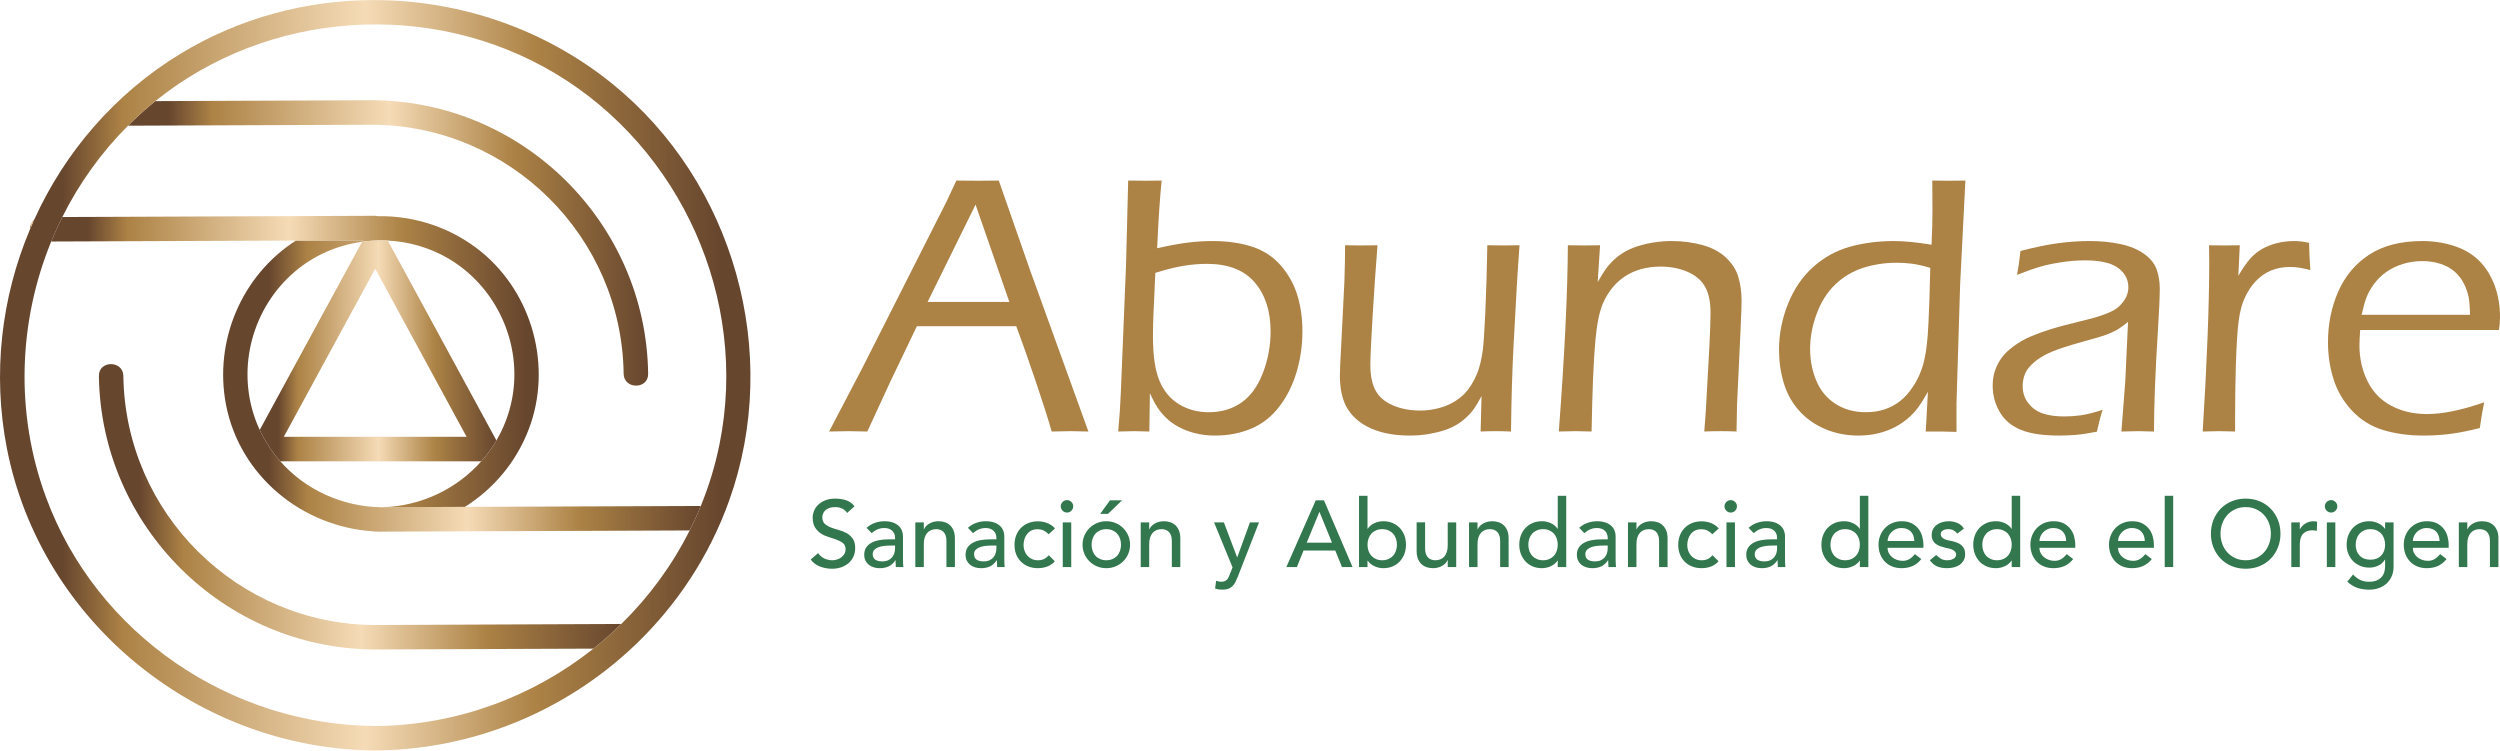 <?xml version="1.0" encoding="UTF-8"?>
<svg xmlns="http://www.w3.org/2000/svg" xmlns:xlink="http://www.w3.org/1999/xlink" xmlns:xodm="http://www.corel.com/coreldraw/odm/2003" xml:space="preserve" width="7368px" height="2212px" version="1.1" style="shape-rendering:geometricPrecision; text-rendering:geometricPrecision; image-rendering:optimizeQuality; fill-rule:evenodd; clip-rule:evenodd" viewBox="0 0 7368 2211.51">
 <defs>
  <style type="text/css">
   
    .fil9 {fill:#32774E;fill-rule:nonzero}
    .fil8 {fill:#AC8245;fill-rule:nonzero}
    .fil6 {fill:url(#id0)}
    .fil7 {fill:url(#id1)}
    .fil3 {fill:url(#id2)}
    .fil0 {fill:url(#id3)}
    .fil1 {fill:url(#id4)}
    .fil5 {fill:url(#id5)}
    .fil4 {fill:url(#id6)}
    .fil2 {fill:url(#id7)}
   
  </style>
  <linearGradient id="id0" gradientUnits="userSpaceOnUse" x1="88.18" y1="661.58" x2="100.79" y2="661.58">
   <stop offset="0" style="stop-opacity:1; stop-color:#67462E"></stop>
   <stop offset="0.078" style="stop-opacity:1; stop-color:#67462E"></stop>
   <stop offset="0.161" style="stop-opacity:1; stop-color:#AC8245"></stop>
   <stop offset="0.502" style="stop-opacity:1; stop-color:#F5DBB6"></stop>
   <stop offset="0.741" style="stop-opacity:1; stop-color:#AC8245"></stop>
   <stop offset="1" style="stop-opacity:1; stop-color:#67462E"></stop>
  </linearGradient>
  <linearGradient id="id1" gradientUnits="userSpaceOnUse" xlink:href="#id0" x1="765.47" y1="1033.84" x2="1463" y2="1033.84">
  </linearGradient>
  <linearGradient id="id2" gradientUnits="userSpaceOnUse" xlink:href="#id0" x1="1099.68" y1="1566.22" x2="1121.94" y2="1566.22">
  </linearGradient>
  <linearGradient id="id3" gradientUnits="userSpaceOnUse" xlink:href="#id0" x1="377.56" y1="710" x2="1909.62" y2="710">
  </linearGradient>
  <linearGradient id="id4" gradientUnits="userSpaceOnUse" xlink:href="#id0" x1="291.78" y1="1493.38" x2="1831.14" y2="1493.38">
  </linearGradient>
  <linearGradient id="id5" gradientUnits="userSpaceOnUse" xlink:href="#id0" x1="150.91" y1="1065.53" x2="1548.78" y2="1065.53">
  </linearGradient>
  <linearGradient id="id6" gradientUnits="userSpaceOnUse" xlink:href="#id0" x1="21.51" y1="1107.31" x2="2123.27" y2="1107.31">
  </linearGradient>
  <linearGradient id="id7" gradientUnits="userSpaceOnUse" xlink:href="#id0" x1="684.63" y1="1137.37" x2="2065.41" y2="1137.37">
  </linearGradient>
 </defs>
 <g id="Capa_x0020_1">
  <g id="_2452989811200">
   <g>
    <path class="fil0" d="M1097.96 295.15l-0.46 0c-213.1,0.93 -426.52,1.86 -639.78,2.64l0 0c-5.44,4.38 -10.74,8.72 -16.03,13.24l0 0c-22.43,18.83 -43.75,38.61 -64.14,59.01l0 0c1.41,0.14 2.81,0.14 4.37,0.14l0 0c238.63,-0.94 477.25,-1.87 715.74,-2.8l0 0c404.73,2.03 735.04,329.37 740.33,734.11l0 0c0.61,46.38 72.84,46.38 72.22,0l0 0c-5.91,-443.79 -368.29,-803.85 -812.25,-806.34z"></path>
    <path class="fil1" d="M291.47 1107.71c5.92,443.48 368.01,803.37 811.63,806.18l0 0 0.31 0 0.16 0 0.32 0 0.31 0c214.98,-0.78 429.78,-1.71 644.75,-2.48l0 0c0.16,-0.16 0.16,-0.16 0.32,0l0 0c0.15,-0.16 0.15,-0.16 0.3,-0.16l0 0c28.65,-23.2 55.57,-46.86 81.57,-72.54l0 0c-242.51,1.09 -484.73,2.03 -727.25,3.1l0 0c-404.58,-2.18 -734.9,-329.38 -740.34,-734.1l0 0c-0.31,-23.21 -18.52,-34.85 -36.55,-34.85 -18,0 -35.84,11.6 -35.53,34.85l0 0z"></path>
    <path class="fil2" d="M982.62 708.28c-36.74,0.15 -73.63,0.31 -110.37,0.47l0 0c-160.34,102.58 -242.06,296.06 -206.26,483.33l0 0c40.34,210.15 224.48,360.21 433.7,373.59l0 0c6.38,0.62 12.92,0.78 19.29,0.94l0 0 0.31 0c0.79,0 1.72,0.14 2.65,0.14l0 0 3.9 0c1.08,0 2.17,0 3.26,-0.14l0 0c0.15,0.14 0.31,0.14 0.47,0l0 0c279.73,-0.94 559.44,-2.03 839.18,-3.27l0 0c21.32,-0.15 42.49,-0.15 63.81,-0.32l0 0c11.84,-23.51 22.9,-47.47 32.85,-72.06l0 0c-231.77,0.78 -463.56,1.7 -695.34,2.63l0 0c-46.54,0.16 -92.93,0.48 -139.48,0.63l0 0c-35.02,0.16 -69.89,0.32 -104.92,0.47l0 0 -3.11 0c-115.03,-2.03 -222.9,-51.83 -296.38,-135.28l0 0c-6.23,-6.84 -11.98,-13.85 -17.44,-21.17l0 0c-8.09,-10.43 -15.57,-21.32 -22.41,-32.68l0 0c-0.31,-0.61 -0.78,-1.24 -1.25,-1.87l0 0c-3.27,-5.45 -6.38,-10.89 -9.34,-16.51l0 0c-3.73,-6.69 -7,-13.38 -10.26,-20.38l0 0c-4.99,-10.59 -9.35,-21.34 -13.41,-32.53l0 0c-54.94,-153.64 -7.46,-327.67 116.15,-433.37l0 0c56.96,-48.88 126.54,-78.62 198.92,-88.57l0 0c0.78,-1.4 1.56,-2.97 2.33,-4.35 -28.94,0.15 -57.89,0.15 -86.85,0.3l0 0z"></path>
    <path class="fil3" d="M1109.17 1566.75l12.77 0c-0.93,0 -1.86,-0.14 -2.65,-0.14l0 0 -0.31 0c-6.37,-0.16 -12.91,-0.32 -19.29,-0.94 2.95,0.78 6.06,1.08 9.48,1.08l0 0z"></path>
    <path class="fil4" d="M1109.33 2211.51l2.05 0c1.03,0 2.01,-0.03 3.08,-0.14l0 0c285.03,-4.06 553.09,-117.69 753.11,-306.65l0 0c0.3,-0.17 0.62,-0.33 0.77,-0.63l0 0c2.03,-2.03 4.06,-3.9 5.92,-5.76l0 0c120.8,-115.97 216.06,-259.49 274.75,-423.26l0 0c155.81,-435.23 14.17,-938.81 -345.27,-1229.11l0 0c-200.92,-162.38 -451,-245.94 -701.66,-245.96l0 0c-197.72,0 -395.78,51.99 -570.42,158.32 -193.17,117.54 -340.9,290.16 -430.87,488.94l0 0c-4.36,9.5 -8.56,18.98 -12.6,28.64l0 0 0 0.16c-84.22,199.73 -110.83,424.03 -68.04,644.29l0 0c100.25,515.7 567.4,889.46 1089.18,891.16zm-974.3 -747.48c-90.9,-247.66 -80.63,-516.82 15.88,-752.47l0 0c9.96,-24.45 20.85,-48.42 32.86,-72.08l0 0 0 -0.15c49.02,-98.55 114.09,-189.6 193.64,-269.29l0 0 0.14 0c20.39,-20.4 41.71,-40.18 64.14,-59.01l0 0c5.29,-4.52 10.59,-8.86 16.03,-13.24l0 0c332.04,-268.05 811.78,-300.89 1178.53,-81.72l0 0c371.42,221.98 569.89,665.77 484.74,1090.58l0 0c-12.77,63.98 -31.6,125.62 -55.58,184.31l0 0c-9.95,24.59 -21.01,48.55 -32.85,72.06l0 0c-51.67,103.22 -120.17,196.14 -201.42,275.69l0 0c-26,25.68 -52.92,49.34 -81.57,72.54l0 0c-0.15,0 -0.15,0 -0.3,0.16l0 0c-0.16,-0.16 -0.16,-0.16 -0.32,0l0 0c-177.76,141.17 -401.29,225.39 -638.85,228.03l0 0c-429.31,-1.24 -826.25,-269.92 -975.07,-675.41l0 0z"></path>
    <path class="fil5" d="M244.46 639.16c-20.23,0.17 -40.47,0.17 -60.69,0.17l0 0 0 0.15c-12.01,23.66 -22.9,47.63 -32.86,72.08 240.5,-0.94 481,-1.73 721.34,-2.81l0 0c36.74,-0.16 73.63,-0.32 110.37,-0.47l0 0c28.96,-0.15 57.91,-0.15 86.85,-0.3l0 0c-0.77,1.38 -1.55,2.95 -2.33,4.35l0 0c1.1,-0.31 2.19,-0.47 3.43,-0.63l0 0c23.03,-2.95 46.55,-4.04 69.9,-3.11l0 0c0.78,0.16 1.55,0.16 2.33,0.16l0 0c61.33,3.11 122.34,20.23 176.83,51.83l0 0c143.53,83.28 221.05,252.8 189.29,415.94l0 0c-8.56,43.73 -24.29,84.52 -45.92,121.25l0 0c-12.77,22.11 -27.71,42.66 -44.67,61.64l0 0c-72.54,81.73 -178.24,132.48 -292.66,135.28 35.03,-0.15 69.9,-0.31 104.92,-0.47l0 0c46.55,-0.15 92.94,-0.47 139.48,-0.63l0 0c84.36,-52.76 151.76,-132.15 188.82,-230.22l0 0c68.95,-182.27 11.2,-396.47 -139,-520.22l0 0c-87.18,-71.76 -196.77,-108.03 -306.36,-106.32l0 0c-2.95,-0.78 -6.07,-1.09 -9.48,-1.09l0 0c-286.44,1.09 -573,2.33 -859.59,3.42l0 0z"></path>
    <path class="fil6" d="M88.19 675.9c4.04,-9.66 8.24,-19.14 12.6,-28.64 -8.41,7.01 -12.6,17.75 -12.6,28.64l0 0z"></path>
    <path class="fil7" d="M826.18 1359.41l592.15 0c16.96,-18.98 31.9,-39.53 44.67,-61.64l0 0c-106.79,-196.44 -213.57,-392.57 -320.2,-589.02l0 0c-0.78,0 -1.55,0 -2.33,-0.16l0 0c-5.42,-0.22 -10.84,-0.33 -16.25,-0.33l0 0c-17.98,0 -35.95,1.18 -53.65,3.44 -1.24,0.16 -2.33,0.32 -3.43,0.63l0 0c-100.55,184.92 -201.11,369.54 -301.66,554.47l0 0c3.26,7 6.53,13.69 10.26,20.38l0 0c2.96,5.62 6.07,11.06 9.34,16.51l0 0c0.47,0.63 0.94,1.26 1.25,1.87l0 0c6.84,11.36 14.32,22.25 22.41,32.68l0 0c5.46,7.32 11.21,14.33 17.44,21.17zm279.72 -567.53c89.67,164.99 179.49,330.15 269.3,495.3l0 0 -538.75 0c89.82,-165.15 179.63,-330.31 269.45,-495.3l0 0z"></path>
   </g>
   <path class="fil8" d="M2733.86 889.52l240.88 0 -99.56 -286.66 -141.32 286.66zm-290.35 382l97.54 -186.4 248.65 -491.46 28.94 -61.78 62.22 0.53c19.31,0 40.22,-0.16 62.74,-0.53l92.68 265.52 171.44 474.12 -50.91 -1.08c-9.66,0 -28.77,0.37 -57.35,1.08 -9.63,-34.67 -25.61,-84.88 -47.9,-150.63 -22.31,-65.74 -41.14,-119.02 -56.48,-159.85l-292.81 0 -77.62 162.01 -68.52 148.47 -54.96 -1.08c-8.99,0 -28.21,0.37 -57.66,1.08z"></path>
   <path class="fil8" d="M3404.98 803.91c-2.51,60.03 -4.29,99.65 -5.35,118.81 -1.09,19.17 -1.61,42.15 -1.61,68.92 0,56.77 6.42,100.37 19.25,130.75 12.85,30.38 32.11,53.36 57.79,68.92 25.68,15.54 54.74,23.32 87.21,23.32 37.44,0 69.72,-9.57 96.84,-28.72 27.09,-19.15 48.14,-48.32 63.12,-87.51 14.98,-39.19 22.47,-79.93 22.47,-122.18 0,-59.61 -15.61,-107.66 -46.81,-144.13 -31.21,-36.5 -78.21,-54.74 -140.96,-54.74 -21.77,0 -44.32,1.86 -67.68,5.58 -23.38,3.71 -51.46,10.71 -84.27,20.98zm-109.37 467.61l4.81 -60.68c0.71,-10.85 1.77,-31.24 3.19,-61.23l14.95 -367.39 6.41 -250.34c21.83,0.37 38.81,0.53 50.96,0.53 12.52,0 28.45,-0.16 47.76,-0.53 -4.99,46.24 -9.44,112.7 -13.37,199.41 37.52,-8.3 68.24,-13.9 92.17,-16.8 23.93,-2.88 47.52,-4.33 70.74,-4.33 45.01,0 84.66,5.79 118.96,17.35 34.31,11.54 62.61,30.69 84.95,57.43 22.32,26.74 38.11,56.17 47.42,88.32 9.28,32.15 13.93,66.29 13.93,102.41 0,41.19 -5.62,81 -16.89,119.47 -11.25,38.48 -28.2,72.63 -50.9,102.42 -22.67,29.81 -50.28,51.56 -82.77,65.29 -32.52,13.73 -68.05,20.6 -106.63,20.6 -20.72,0 -40.2,-2.27 -58.42,-6.77 -18.21,-4.53 -34.64,-10.75 -49.29,-18.71 -14.65,-7.93 -27.05,-16.97 -37.25,-27.09 -10.16,-10.11 -18.56,-20.22 -25.18,-30.34 -6.6,-10.11 -14.02,-24.01 -22.23,-41.72l-1.61 112.7c-20.73,-0.71 -35.39,-1.07 -43.97,-1.07 -6.07,0 -22.01,0.36 -47.74,1.07z"></path>
   <path class="fil8" d="M4453.24 1271.53c-17.52,-0.72 -32.54,-1.08 -45.05,-1.08 -14.29,0 -29.13,0.36 -44.5,1.08l2.66 -104.58c-8.57,16.26 -15.99,28.82 -22.24,37.67 -6.26,8.85 -14.02,17.5 -23.32,26.01 -9.28,8.47 -18.85,15.62 -28.66,21.4 -9.83,5.78 -21.36,10.94 -34.56,15.42 -13.23,4.52 -28.68,8.32 -46.36,11.38 -17.68,3.08 -36.54,4.62 -56.54,4.62 -43.59,0 -80.83,-6.69 -111.73,-20.05 -30.92,-13.36 -54.3,-32.33 -70.2,-56.9 -15.9,-24.56 -23.85,-58.16 -23.85,-100.77 0,-6.52 0.35,-17.54 1.05,-33.07 0.71,-15.53 1.78,-35.76 3.18,-60.69l9.02 -180.44 1.59 -57.97c0.34,-13.37 0.52,-30.34 0.52,-50.95l49.4 0.55c10.02,0 25.41,-0.17 46.18,-0.55 -5.07,63.23 -9.87,132.4 -14.38,207.55 -4.53,75.14 -6.78,123.19 -6.78,144.13 0,31.79 5.08,57.17 15.28,76.12 10.19,18.97 27.16,33.6 50.93,43.9 23.77,10.31 50.68,15.44 80.71,15.44 26.44,0 51.84,-4.69 76.14,-14.07 20.73,-8.32 38.26,-19.53 52.55,-33.6 15.37,-15.55 28.23,-35.58 38.61,-60.16 7.49,-18.07 13.22,-41.35 17.15,-69.9 2.51,-20.59 5.01,-57.61 7.51,-111.08 2.84,-65.02 4.79,-131.13 5.86,-198.33l49.9 0.55c10.73,0 25.74,-0.17 45.06,-0.55 -4.99,65.04 -10.87,163.84 -17.64,296.41 -3.92,72.97 -6.42,157.13 -7.49,252.51z"></path>
   <path class="fil8" d="M4594.13 1271.53c17.08,-226.5 25.97,-409.46 26.68,-548.92l48.29 0.55c11.8,0 27.36,-0.17 46.67,-0.55l-7.08 108.39c8.92,-15.19 16.08,-26.83 21.45,-34.96 5.34,-8.13 12.5,-16.7 21.44,-25.73 8.93,-9.03 19.47,-17.43 31.61,-25.2 12.16,-7.76 26.45,-14.27 42.89,-19.52 16.44,-5.21 33.15,-9.11 50.12,-11.63 16.97,-2.53 33.87,-3.8 50.67,-3.8 30.73,0 60.39,3.8 88.99,11.37 28.58,7.59 52.08,19.97 70.49,37.11 18.39,17.17 30.73,36.42 36.99,57.72 6.24,21.33 9.37,44.25 9.37,68.83 0,4.68 -0.18,13.72 -0.53,27.09 -0.34,13.36 -1.05,30.87 -2.12,52.56l-10.63 227.03c-0.71,21.66 -1.24,48.23 -1.58,79.66 -16.12,-0.72 -31.32,-1.08 -45.63,-1.08 -17.52,0 -33.99,0.36 -49.37,1.08 3.6,-43.7 6.31,-85.8 8.13,-126.26l7.01 -126.25c2.16,-43.35 3.26,-76.05 3.26,-98.08 0,-31.78 -5.37,-57.17 -16.09,-76.14 -10.75,-18.96 -27.91,-33.59 -51.53,-43.87 -23.6,-10.3 -50.07,-15.46 -79.39,-15.46 -41.5,0 -77.1,9.94 -106.77,29.81 -27.2,18.42 -48.29,44.63 -63.32,78.57 -10.37,24.2 -17.72,59.96 -21.99,107.29 -5.46,56.71 -9.28,146.84 -11.46,270.39 -19.92,-0.72 -35.4,-1.08 -46.42,-1.08 -11.03,0 -27.74,0.36 -50.15,1.08z"></path>
   <path class="fil8" d="M5688.94 789.27c-21.44,-6.51 -39.75,-10.64 -54.93,-12.45 -15.19,-1.81 -29.92,-2.73 -44.2,-2.73 -34.3,0 -67.08,4.98 -98.34,14.89 -31.26,9.97 -58.76,26.3 -82.51,49.06 -23.75,22.75 -42.06,51.66 -54.93,86.69 -12.87,35.04 -19.29,69.37 -19.29,102.95 0,33.6 6.08,64.93 18.22,94.01 12.16,29.1 31,51.85 56.53,68.3 25.54,16.44 55.3,24.64 89.22,24.64 20.36,0 38.93,-2.8 55.73,-8.4 16.79,-5.6 32.06,-13.81 45.8,-24.65 13.77,-10.85 26.72,-25.48 38.86,-43.9 12.14,-18.42 21.79,-39.73 28.93,-63.94 6.08,-21.29 10.54,-50.03 13.4,-86.15 1.43,-17.7 3.04,-51.83 4.83,-102.4l2.68 -95.92zm77.25 483.34c-21.09,-0.74 -35.74,-1.09 -43.97,-1.09l-46.64 0 6.4 -117.03c-11.43,20.23 -21.25,35.85 -29.46,46.87 -8.23,11.02 -17.95,21.4 -29.2,31.15 -11.25,9.75 -24.31,18.51 -39.13,26.29 -14.81,7.77 -31.35,13.81 -49.56,18.14 -18.23,4.35 -37.52,6.51 -57.87,6.51 -34.66,0 -67.08,-6.33 -97.27,-18.97 -30.2,-12.64 -55.82,-30.69 -76.91,-54.17 -21.07,-23.49 -36.25,-50.85 -45.55,-82.11 -9.28,-31.25 -13.93,-63.85 -13.93,-97.8 0,-45.53 8.76,-90.3 26.25,-134.38 17.51,-44.08 42.26,-80.46 74.22,-109.19 31.97,-28.72 68.15,-48.68 108.52,-59.89 40.34,-11.17 83.23,-16.78 128.6,-16.78 31.44,0 68.76,3.61 111.99,10.84 1.78,-39.38 2.68,-72.08 2.68,-98.09 0,-37.55 -0.2,-67.89 -0.55,-91.03l48.81 0.53c12.14,0 28.41,-0.16 48.8,-0.53l-15.51 306.07 -10.72 350.55 0 84.11z"></path>
   <path class="fil8" d="M5944.62 809.86c3.21,-15.89 6.6,-39.37 10.18,-70.45 42.87,-11.18 80.11,-18.86 111.73,-23.02 31.62,-4.14 62.45,-6.24 92.46,-6.24 32.16,0 62.24,2.99 90.3,8.94 28.04,5.98 51.35,15.65 69.93,28.99 18.58,13.37 30.9,28.73 36.97,46.07 6.08,17.32 9.12,35.94 9.12,55.82 0,24.92 -1.86,66.72 -5.6,125.44 -3.71,58.69 -6.57,112.97 -8.51,162.83 -1.97,49.84 -2.93,94.27 -2.93,133.29 -19.32,-0.71 -35.05,-1.09 -47.22,-1.09 -11.45,0 -27.71,0.38 -48.83,1.09l11.4 -147.93 8.14 -175.02c-12.51,9.76 -21.9,16.62 -28.16,20.59 -6.26,3.97 -13.33,7.68 -21.18,11.1 -7.88,3.45 -16.55,6.71 -26.02,9.76 -9.48,3.08 -27.89,8.38 -55.24,15.97 -27.35,7.61 -46.75,13.37 -58.18,17.36 -24.67,7.96 -44.15,15.89 -58.46,23.83 -14.31,7.96 -26.29,16.63 -35.94,26.01 -9.65,9.42 -16.45,18.8 -20.38,28.18 -4.65,11.58 -6.98,23.67 -6.98,36.31 0,19.5 5.72,36.49 17.17,50.92 11.43,14.47 25.79,24.49 43.12,30.09 17.34,5.59 38.14,8.41 62.45,8.41 15,0 30.73,-1.07 47.15,-3.17 16.43,-2.11 38.41,-7.55 65.92,-16.36 -5.01,13.97 -10.72,35.47 -17.13,64.49 -26.1,5.06 -47.36,8.21 -63.8,9.49 -16.43,1.26 -31.98,1.9 -46.62,1.9 -48.95,0 -87.17,-5.8 -114.68,-17.36 -27.51,-11.55 -48.06,-29.17 -61.63,-52.83 -13.59,-23.64 -20.35,-49.39 -20.35,-77.21 0,-16.26 2.4,-31.24 7.22,-44.97 4.82,-13.72 11.34,-26.18 19.57,-37.39 8.22,-11.19 19.91,-22.38 35.1,-33.59 15.18,-11.2 31.09,-20.42 47.71,-27.64 16.6,-7.23 35.99,-14.36 58.15,-21.4 22.16,-7.04 57.72,-16.54 106.67,-28.44 15.72,-3.62 29.1,-7.33 40.19,-11.12 11.07,-3.79 20.89,-7.5 29.49,-11.1 8.57,-3.62 16.08,-7.87 22.5,-12.74 6.42,-4.89 12.33,-10.84 17.69,-17.88 5.37,-7.05 9.3,-14.18 11.79,-21.4 2.5,-7.23 3.77,-14.47 3.77,-21.68 0,-17.7 -5.74,-32.86 -17.17,-45.52 -11.45,-12.64 -26.35,-21.49 -44.77,-26.54 -18.4,-5.06 -40.1,-7.59 -65.12,-7.59 -23.22,0 -47.08,1.9 -71.56,5.69 -24.47,3.79 -45.56,8.31 -63.25,13.54 -17.67,5.24 -39.74,13.11 -66.18,23.57z"></path>
   <path class="fil8" d="M6491.79 1271.53c12.84,-208.44 19.27,-374.8 19.27,-499.06l-0.54 -49.86c18.21,0.38 33.23,0.55 45.02,0.55 13.6,0 28.77,-0.17 45.58,-0.55l-4.29 89.95c13.22,-22.37 24.94,-39.29 35.11,-50.66 10.18,-11.38 21.71,-20.76 34.55,-28.17 12.88,-7.41 27.44,-13.19 43.7,-17.34 16.25,-4.13 33.13,-6.23 50.64,-6.23 14.99,0 29.81,1.81 44.48,5.41 0.33,23.85 1.59,50.57 3.74,80.2 -22.15,-6.14 -41.97,-9.22 -59.46,-9.22 -21.11,0 -40.03,3.53 -56.82,10.59 -16.79,7.03 -31.87,17.71 -45.26,31.95 -13.4,14.29 -24.38,31.35 -32.96,51.2 -7.13,15.91 -12.59,36.5 -16.33,61.78 -3.75,25.29 -6.7,71.35 -8.85,138.18 -1.41,48.76 -2.12,100.43 -2.12,154.97l0 36.31c-19.32,-0.72 -34.87,-1.08 -46.66,-1.08 -10.74,0 -27.01,0.36 -48.8,1.08z"></path>
   <path class="fil8" d="M6960.18 927.44l319.4 0c-0.36,-22.75 -1.79,-40.44 -4.29,-53.1 -2.49,-12.64 -7.14,-25.75 -13.93,-39.28 -6.8,-13.56 -15.99,-25.28 -27.6,-35.23 -11.61,-9.93 -25.54,-17.51 -41.8,-22.75 -16.27,-5.22 -33.85,-7.85 -52.79,-7.85 -20.37,0 -39.74,2.89 -58.14,8.67 -18.4,5.78 -34.67,13.72 -48.76,23.83 -14.11,10.11 -26.09,21.95 -35.93,35.49 -9.82,13.55 -17.13,26.64 -21.96,39.28 -4.83,12.66 -9.55,29.65 -14.2,50.94zm361.2 257.92c-4.27,19.88 -8.57,45.18 -12.86,75.87 -34.3,8.68 -64.05,14.54 -89.22,17.61 -25.19,3.07 -50.3,4.61 -75.3,4.61 -44.66,0 -84.76,-5.42 -120.31,-16.26 -35.56,-10.83 -66.01,-29.7 -91.38,-56.63 -25.36,-26.9 -43.6,-57.7 -54.65,-92.38 -11.09,-34.68 -16.63,-71.33 -16.63,-110 0,-53.82 10.19,-103.77 30.54,-149.82 20.39,-46.06 51.01,-82.27 91.93,-108.66 40.9,-26.36 92.79,-39.54 155.67,-39.54 32.52,0 63.6,4.79 93.27,14.35 29.63,9.58 54.29,24.12 73.94,43.62 19.64,19.52 34.83,43.64 45.55,72.34 10.71,28.73 16.07,60.06 16.07,94.02 0,12.99 -1.07,25.65 -3.22,37.92l-408.89 0c-1.43,19.88 -2.15,35.06 -2.15,45.53 0,37.91 7.87,72.86 23.59,104.85 15.72,31.96 38.95,56.17 69.66,72.59 30.72,16.45 66.1,24.66 106.11,24.66 46.11,0 102.19,-11.54 168.28,-34.68z"></path>
   <path class="fil9" d="M2411.21 1629.83c4.81,7.23 10.98,12.56 18.48,15.99 7.5,3.43 15.23,5.13 23.2,5.13 4.45,0 8.97,-0.69 13.62,-2.07 4.61,-1.4 8.84,-3.48 12.62,-6.25 3.8,-2.78 6.91,-6.2 9.32,-10.29 2.4,-4.07 3.61,-8.8 3.61,-14.17 0,-7.58 -2.42,-13.37 -7.23,-17.37 -4.81,-3.96 -10.78,-7.3 -17.92,-10 -7.13,-2.68 -14.9,-5.28 -23.33,-7.78 -8.43,-2.49 -16.21,-5.96 -23.33,-10.41 -7.14,-4.45 -13.11,-10.41 -17.92,-17.92 -4.83,-7.49 -7.23,-17.63 -7.23,-30.42 0,-5.75 1.26,-11.84 3.75,-18.34 2.5,-6.49 6.43,-12.4 11.8,-17.79 5.37,-5.35 12.27,-9.86 20.7,-13.46 8.43,-3.61 18.56,-5.42 30.44,-5.42 10.72,0 21.01,1.48 30.82,4.44 9.83,2.98 18.44,8.98 25.84,18.07l-21.67 19.71c-3.34,-5.16 -8.06,-9.34 -14.17,-12.49 -6.1,-3.15 -13.06,-4.72 -20.82,-4.72 -7.42,0 -13.58,0.97 -18.5,2.91 -4.9,1.95 -8.83,4.45 -11.79,7.5 -2.97,3.06 -5.05,6.35 -6.26,9.86 -1.2,3.53 -1.79,6.77 -1.79,9.73 0,8.34 2.39,14.73 7.22,19.17 4.8,4.43 10.77,8.07 17.92,10.83 7.12,2.79 14.9,5.28 23.33,7.5 8.42,2.23 16.2,5.33 23.34,9.3 7.11,4 13.09,9.37 17.91,16.12 4.81,6.76 7.23,16.07 7.23,27.92 0,9.45 -1.81,17.98 -5.42,25.57 -3.62,7.6 -8.47,13.98 -14.58,19.17 -6.13,5.19 -13.35,9.17 -21.68,11.95 -8.34,2.77 -17.22,4.17 -26.66,4.17 -12.6,0 -24.54,-2.23 -35.84,-6.68 -11.3,-4.45 -20.29,-11.29 -26.95,-20.56l21.94 -18.9z"></path>
   <path class="fil9" d="M2624.58 1607.62c-5.93,0 -12,0.32 -18.21,0.97 -6.2,0.65 -11.84,1.9 -16.94,3.74 -5.09,1.87 -9.26,4.45 -12.5,7.78 -3.24,3.35 -4.86,7.6 -4.86,12.79 0,7.6 2.54,13.05 7.64,16.4 5.09,3.31 11.98,4.99 20.69,4.99 6.86,0 12.7,-1.15 17.51,-3.47 4.81,-2.32 8.7,-5.33 11.67,-9.02 2.96,-3.71 5.09,-7.84 6.38,-12.38 1.3,-4.53 1.95,-9.02 1.95,-13.47l0 -8.33 -13.33 0zm-70.56 -52.23c7.03,-6.49 15.17,-11.36 24.43,-14.6 9.28,-3.24 18.52,-4.85 27.8,-4.85 9.62,0 17.92,1.2 24.85,3.6 6.96,2.41 12.65,5.66 17.09,9.74 4.44,4.06 7.74,8.75 9.87,14.03 2.13,5.26 3.2,10.78 3.2,16.51l0 67.24c0,4.63 0.09,8.89 0.27,12.8 0.18,3.89 0.45,7.58 0.83,11.09l-22.22 0c-0.56,-6.66 -0.83,-13.33 -0.83,-20l-0.57 0c-5.55,8.53 -12.13,14.54 -19.71,18.06 -7.6,3.53 -16.4,5.28 -26.4,5.28 -6.11,0 -11.95,-0.83 -17.5,-2.49 -5.56,-1.67 -10.42,-4.16 -14.6,-7.51 -4.16,-3.34 -7.45,-7.45 -9.85,-12.35 -2.41,-4.92 -3.61,-10.62 -3.61,-17.09 0,-8.52 1.89,-15.65 5.7,-21.39 3.78,-5.75 8.97,-10.44 15.55,-14.04 6.57,-3.61 14.27,-6.2 23.06,-7.78 8.79,-1.57 18.19,-2.36 28.19,-2.36l18.34 0 0 -5.56c0,-3.34 -0.65,-6.66 -1.95,-10 -1.29,-3.34 -3.23,-6.34 -5.82,-9.04 -2.61,-2.67 -5.84,-4.79 -9.73,-6.38 -3.89,-1.57 -8.52,-2.37 -13.89,-2.37 -4.83,0 -9.03,0.47 -12.64,1.4 -3.6,0.94 -6.91,2.09 -9.86,3.48 -2.97,1.38 -5.66,3.01 -8.06,4.85 -2.41,1.86 -4.73,3.62 -6.95,5.28l-14.99 -15.55z"></path>
   <path class="fil9" d="M2697.64 1539.28l25.01 0 0 20.27 0.56 0c3.14,-7.03 8.61,-12.73 16.38,-17.07 7.78,-4.36 16.77,-6.55 26.95,-6.55 6.29,0 12.37,0.98 18.19,2.92 5.85,1.95 10.93,4.97 15.29,9.03 4.35,4.08 7.82,9.3 10.43,15.7 2.58,6.39 3.87,13.93 3.87,22.63l0 84.74 -24.99 0 0 -77.78c0,-6.11 -0.85,-11.34 -2.5,-15.7 -1.68,-4.35 -3.89,-7.86 -6.67,-10.56 -2.77,-2.68 -5.97,-4.63 -9.59,-5.84 -3.61,-1.19 -7.36,-1.79 -11.25,-1.79 -5.19,0 -10,0.83 -14.45,2.49 -4.44,1.69 -8.33,4.31 -11.66,7.93 -3.34,3.61 -5.93,8.19 -7.78,13.76 -1.86,5.55 -2.78,12.11 -2.78,19.71l0 67.78 -25.01 0 0 -131.67z"></path>
   <path class="fil9" d="M2923.23 1607.62c-5.93,0 -11.99,0.32 -18.2,0.97 -6.2,0.65 -11.85,1.9 -16.94,3.74 -5.1,1.87 -9.27,4.45 -12.51,7.78 -3.24,3.35 -4.86,7.6 -4.86,12.79 0,7.6 2.54,13.05 7.64,16.4 5.1,3.31 11.99,4.99 20.69,4.99 6.86,0 12.7,-1.15 17.51,-3.47 4.82,-2.32 8.71,-5.33 11.68,-9.02 2.95,-3.71 5.08,-7.84 6.38,-12.38 1.3,-4.53 1.94,-9.02 1.94,-13.47l0 -8.33 -13.33 0zm-70.56 -52.23c7.03,-6.49 15.18,-11.36 24.44,-14.6 9.27,-3.24 18.52,-4.85 27.79,-4.85 9.62,0 17.92,1.2 24.86,3.6 6.95,2.41 12.64,5.66 17.09,9.74 4.43,4.06 7.74,8.75 9.86,14.03 2.13,5.26 3.2,10.78 3.2,16.51l0 67.24c0,4.63 0.09,8.89 0.27,12.8 0.18,3.89 0.46,7.58 0.83,11.09l-22.22 0c-0.55,-6.66 -0.83,-13.33 -0.83,-20l-0.57 0c-5.55,8.53 -12.12,14.54 -19.71,18.06 -7.61,3.53 -16.4,5.28 -26.4,5.28 -6.11,0 -11.94,-0.83 -17.49,-2.49 -5.57,-1.67 -10.42,-4.16 -14.6,-7.51 -4.17,-3.34 -7.45,-7.45 -9.85,-12.35 -2.41,-4.92 -3.62,-10.62 -3.62,-17.09 0,-8.52 1.9,-15.65 5.7,-21.39 3.78,-5.75 8.97,-10.44 15.55,-14.04 6.58,-3.61 14.27,-6.2 23.06,-7.78 8.8,-1.57 18.19,-2.36 28.19,-2.36l18.34 0 0 -5.56c0,-3.34 -0.64,-6.66 -1.94,-10 -1.3,-3.34 -3.23,-6.34 -5.83,-9.04 -2.61,-2.67 -5.83,-4.79 -9.72,-6.38 -3.89,-1.57 -8.53,-2.37 -13.89,-2.37 -4.83,0 -9.04,0.47 -12.64,1.4 -3.61,0.94 -6.91,2.09 -9.87,3.48 -2.97,1.38 -5.65,3.01 -8.05,4.85 -2.42,1.86 -4.74,3.62 -6.96,5.28l-14.99 -15.55z"></path>
   <path class="fil9" d="M3090.48 1574.27c-4.63,-4.81 -9.49,-8.47 -14.59,-10.98 -5.09,-2.5 -11.15,-3.75 -18.18,-3.75 -6.87,0 -12.84,1.25 -17.92,3.75 -5.1,2.51 -9.35,5.95 -12.78,10.29 -3.44,4.36 -6.03,9.35 -7.8,15.01 -1.74,5.64 -2.62,11.52 -2.62,17.63 0,6.11 1.01,11.9 3.05,17.37 2.03,5.46 4.9,10.23 8.61,14.31 3.71,4.07 8.16,7.26 13.33,9.59 5.19,2.32 11.03,3.47 17.52,3.47 7.02,0 13.06,-1.25 18.05,-3.76 5.01,-2.49 9.62,-6.15 13.89,-10.98l17.78 17.78c-6.48,7.24 -14.02,12.42 -22.64,15.57 -8.61,3.14 -17.73,4.72 -27.37,4.72 -10.19,0 -19.49,-1.66 -27.92,-5 -8.43,-3.34 -15.7,-8 -21.81,-14.03 -6.11,-6.01 -10.83,-13.25 -14.16,-21.67 -3.34,-8.43 -5,-17.73 -5,-27.91 0,-10.2 1.66,-19.55 5,-28.07 3.33,-8.52 8,-15.84 14.02,-21.95 6.02,-6.12 13.25,-10.87 21.68,-14.31 8.42,-3.41 17.81,-5.13 28.19,-5.13 9.64,0 18.85,1.72 27.64,5.13 8.8,3.44 16.44,8.67 22.93,15.7l-18.9 17.22z"></path>
   <path class="fil9" d="M3132.15 1539.28l25 0 0 131.67 -25 0 0 -131.67zm-5.83 -47.24c0,-4.99 1.8,-9.31 5.42,-12.91 3.6,-3.61 7.92,-5.43 12.91,-5.43 5.01,0 9.32,1.82 12.93,5.43 3.6,3.6 5.41,7.92 5.41,12.91 0,5 -1.81,9.3 -5.41,12.92 -3.61,3.61 -7.92,5.42 -12.93,5.42 -4.99,0 -9.31,-1.81 -12.91,-5.42 -3.62,-3.62 -5.42,-7.92 -5.42,-12.92z"></path>
   <path class="fil9" d="M3271.33 1474.26l35.57 0 -41.4 40 -23.06 0 28.89 -40zm-54.17 130.86c0,6.65 1.02,12.82 3.06,18.46 2.04,5.66 4.9,10.49 8.61,14.45 3.7,3.98 8.24,7.13 13.61,9.44 5.37,2.34 11.39,3.49 18.06,3.49 6.67,0 12.69,-1.15 18.06,-3.49 5.37,-2.31 9.91,-5.46 13.6,-9.44 3.71,-3.96 6.58,-8.79 8.63,-14.45 2.02,-5.64 3.05,-11.81 3.05,-18.46 0,-6.68 -1.03,-12.83 -3.05,-18.47 -2.05,-5.66 -4.92,-10.47 -8.63,-14.45 -3.69,-3.99 -8.23,-7.12 -13.6,-9.46 -5.37,-2.31 -11.39,-3.46 -18.06,-3.46 -6.67,0 -12.69,1.15 -18.06,3.46 -5.37,2.34 -9.91,5.47 -13.61,9.46 -3.71,3.98 -6.57,8.79 -8.61,14.45 -2.04,5.64 -3.06,11.79 -3.06,18.47zm-26.67 0c0,-9.64 1.81,-18.63 5.42,-26.95 3.62,-8.34 8.56,-15.64 14.85,-21.95 6.31,-6.29 13.71,-11.26 22.24,-14.87 8.52,-3.6 17.69,-5.41 27.5,-5.41 9.81,0 18.98,1.81 27.5,5.41 8.52,3.61 15.93,8.58 22.24,14.87 6.29,6.31 11.24,13.61 14.85,21.95 3.62,8.32 5.42,17.31 5.42,26.95 0,9.62 -1.8,18.66 -5.42,27.09 -3.61,8.42 -8.56,15.75 -14.85,21.95 -6.31,6.2 -13.72,11.1 -22.24,14.72 -8.52,3.62 -17.69,5.41 -27.5,5.41 -9.81,0 -18.98,-1.79 -27.5,-5.41 -8.53,-3.62 -15.93,-8.52 -22.24,-14.72 -6.29,-6.2 -11.23,-13.53 -14.85,-21.95 -3.61,-8.43 -5.42,-17.47 -5.42,-27.09z"></path>
   <path class="fil9" d="M3361.91 1539.28l25 0 0 20.27 0.56 0c3.14,-7.03 8.61,-12.73 16.38,-17.07 7.78,-4.36 16.77,-6.55 26.95,-6.55 6.29,0 12.37,0.98 18.2,2.92 5.85,1.95 10.93,4.97 15.29,9.03 4.34,4.08 7.81,9.3 10.42,15.7 2.58,6.39 3.88,13.93 3.88,22.63l0 84.74 -24.99 0 0 -77.78c0,-6.11 -0.85,-11.34 -2.51,-15.7 -1.68,-4.35 -3.89,-7.86 -6.66,-10.56 -2.78,-2.68 -5.98,-4.63 -9.6,-5.84 -3.6,-1.19 -7.36,-1.79 -11.25,-1.79 -5.19,0 -10,0.83 -14.45,2.49 -4.43,1.69 -8.33,4.31 -11.66,7.93 -3.33,3.61 -5.93,8.19 -7.78,13.76 -1.85,5.55 -2.78,12.11 -2.78,19.71l0 67.78 -25 0 0 -131.67z"></path>
   <path class="fil9" d="M3578.05 1539.28l28.9 0 38.99 102.77 0.56 0 37.4 -102.77 26.67 0 -62.5 160.01c-2.22,5.74 -4.53,10.98 -6.93,15.71 -2.39,4.72 -5.26,8.74 -8.58,12.07 -3.31,3.34 -7.33,5.93 -12.03,7.79 -4.71,1.85 -10.46,2.77 -17.29,2.77 -3.69,0 -7.42,-0.22 -11.2,-0.69 -3.79,-0.47 -7.43,-1.43 -10.92,-2.91l3.03 -22.79c4.96,2.03 9.92,3.06 14.9,3.06 3.86,0 7.13,-0.51 9.8,-1.52 2.67,-1.03 4.97,-2.51 6.91,-4.45 1.92,-1.95 3.53,-4.21 4.83,-6.81 1.28,-2.59 2.56,-5.55 3.86,-8.89l8.1 -20.83 -54.5 -132.52z"></path>
   <path class="fil9" d="M3925.6 1599.01l-36.68 -90.29 -0.55 0 -37.24 90.29 74.47 0zm-47.78 -124.76l24.16 0 84.18 196.72 -31.12 0 -19.71 -48.63 -93.64 0 -19.44 48.63 -31.11 0 86.68 -196.72z"></path>
   <path class="fil9" d="M4073.68 1650.96c6.66,0 12.68,-1.15 18.05,-3.47 5.37,-2.33 9.91,-5.48 13.62,-9.44 3.69,-3.98 6.57,-8.8 8.61,-14.46 2.04,-5.63 3.06,-11.82 3.06,-18.47 0,-6.66 -1.02,-12.83 -3.06,-18.48 -2.04,-5.65 -4.92,-10.46 -8.61,-14.44 -3.71,-3.99 -8.25,-7.12 -13.62,-9.46 -5.37,-2.31 -11.39,-3.46 -18.05,-3.46 -6.67,0 -12.69,1.15 -18.06,3.46 -5.39,2.34 -9.91,5.47 -13.62,9.46 -3.71,3.98 -6.58,8.79 -8.61,14.44 -2.04,5.65 -3.06,11.82 -3.06,18.48 0,6.65 1.02,12.84 3.06,18.47 2.03,5.66 4.9,10.48 8.61,14.46 3.71,3.96 8.23,7.11 13.62,9.44 5.37,2.32 11.39,3.47 18.06,3.47zm-68.35 -190.03l25 0 0 97.24 0.57 0c4.43,-6.85 10.83,-12.28 19.17,-16.25 8.32,-3.98 17.21,-5.98 26.67,-5.98 10.18,0 19.39,1.76 27.64,5.29 8.24,3.51 15.27,8.37 21.1,14.57 5.84,6.21 10.33,13.53 13.49,21.95 3.13,8.43 4.72,17.55 4.72,27.37 0,9.8 -1.59,18.89 -4.72,27.22 -3.16,8.33 -7.65,15.66 -13.49,21.95 -5.83,6.3 -12.86,11.2 -21.1,14.72 -8.25,3.53 -17.46,5.28 -27.64,5.28 -8.9,0 -17.56,-1.95 -25.99,-5.84 -8.43,-3.89 -15.05,-9.35 -19.85,-16.39l-0.57 0 0 18.9 -25 0 0 -210.03z"></path>
   <path class="fil9" d="M4291.76 1670.96l-25 0 0 -20.29 -0.56 0c-3.15,7.05 -8.61,12.75 -16.38,17.09 -7.78,4.34 -16.77,6.53 -26.95,6.53 -6.49,0 -12.6,-0.98 -18.34,-2.93 -5.75,-1.94 -10.79,-4.94 -15.15,-9.01 -4.34,-4.08 -7.83,-9.31 -10.42,-15.69 -2.58,-6.4 -3.87,-13.94 -3.87,-22.65l0 -84.73 24.99 0 0 77.79c0,6.11 0.84,11.34 2.5,15.7 1.67,4.34 3.89,7.86 6.67,10.54 2.77,2.7 5.97,4.65 9.59,5.84 3.6,1.2 7.36,1.81 11.25,1.81 5.17,0 10,-0.84 14.45,-2.51 4.45,-1.67 8.32,-4.3 11.66,-7.92 3.33,-3.61 5.92,-8.2 7.78,-13.75 1.86,-5.55 2.78,-12.11 2.78,-19.71l0 -67.79 25 0 0 131.68z"></path>
   <path class="fil9" d="M4329.54 1539.28l25.01 0 0 20.27 0.56 0c3.14,-7.03 8.61,-12.73 16.38,-17.07 7.78,-4.36 16.77,-6.55 26.95,-6.55 6.29,0 12.37,0.98 18.2,2.92 5.84,1.95 10.93,4.97 15.29,9.03 4.34,4.08 7.81,9.3 10.42,15.7 2.58,6.39 3.88,13.93 3.88,22.63l0 84.74 -24.99 0 0 -77.78c0,-6.11 -0.85,-11.34 -2.51,-15.7 -1.68,-4.35 -3.89,-7.86 -6.66,-10.56 -2.78,-2.68 -5.98,-4.63 -9.6,-5.84 -3.6,-1.19 -7.36,-1.79 -11.25,-1.79 -5.19,0 -10,0.83 -14.45,2.49 -4.43,1.69 -8.33,4.31 -11.66,7.93 -3.33,3.61 -5.93,8.19 -7.78,13.76 -1.86,5.55 -2.78,12.11 -2.78,19.71l0 67.78 -25.01 0 0 -131.67z"></path>
   <path class="fil9" d="M4547.64 1650.96c6.66,0 12.68,-1.15 18.05,-3.47 5.37,-2.33 9.91,-5.48 13.62,-9.44 3.69,-3.98 6.57,-8.8 8.61,-14.46 2.04,-5.63 3.07,-11.82 3.07,-18.47 0,-6.66 -1.03,-12.83 -3.07,-18.48 -2.04,-5.65 -4.92,-10.46 -8.61,-14.44 -3.71,-3.99 -8.25,-7.12 -13.62,-9.46 -5.37,-2.31 -11.39,-3.46 -18.05,-3.46 -6.67,0 -12.69,1.15 -18.06,3.46 -5.38,2.34 -9.91,5.47 -13.62,9.46 -3.71,3.98 -6.58,8.79 -8.61,14.44 -2.04,5.65 -3.06,11.82 -3.06,18.48 0,6.65 1.02,12.84 3.06,18.47 2.03,5.66 4.9,10.48 8.61,14.46 3.71,3.96 8.24,7.11 13.62,9.44 5.37,2.32 11.39,3.47 18.06,3.47zm68.34 20l-24.99 0 0 -18.9 -0.58 0c-4.81,7.04 -11.44,12.5 -19.85,16.39 -8.45,3.89 -17.09,5.84 -25.98,5.84 -10.19,0 -19.4,-1.75 -27.65,-5.28 -8.24,-3.52 -15.27,-8.42 -21.12,-14.72 -5.82,-6.29 -10.32,-13.62 -13.47,-21.95 -3.15,-8.33 -4.72,-17.42 -4.72,-27.22 0,-9.82 1.57,-18.94 4.72,-27.37 3.15,-8.42 7.65,-15.74 13.47,-21.95 5.85,-6.2 12.88,-11.06 21.12,-14.57 8.25,-3.53 17.46,-5.29 27.65,-5.29 9.44,0 18.33,2 26.66,5.98 8.34,3.97 14.73,9.4 19.17,16.25l0.58 0 0 -97.24 24.99 0 0 210.03z"></path>
   <path class="fil9" d="M4724.88 1607.62c-5.93,0 -11.99,0.32 -18.21,0.97 -6.2,0.65 -11.83,1.9 -16.93,3.74 -5.1,1.87 -9.26,4.45 -12.51,7.78 -3.24,3.35 -4.85,7.6 -4.85,12.79 0,7.6 2.53,13.05 7.63,16.4 5.1,3.31 11.99,4.99 20.69,4.99 6.87,0 12.7,-1.15 17.51,-3.47 4.82,-2.32 8.71,-5.33 11.68,-9.02 2.95,-3.71 5.08,-7.84 6.38,-12.38 1.3,-4.53 1.94,-9.02 1.94,-13.47l0 -8.33 -13.33 0zm-70.56 -52.23c7.03,-6.49 15.18,-11.36 24.44,-14.6 9.27,-3.24 18.52,-4.85 27.8,-4.85 9.62,0 17.91,1.2 24.85,3.6 6.95,2.41 12.64,5.66 17.09,9.74 4.43,4.06 7.74,8.75 9.87,14.03 2.12,5.26 3.19,10.78 3.19,16.51l0 67.24c0,4.63 0.09,8.89 0.27,12.8 0.19,3.89 0.46,7.58 0.84,11.09l-22.22 0c-0.56,-6.66 -0.83,-13.33 -0.83,-20l-0.58 0c-5.55,8.53 -12.12,14.54 -19.71,18.06 -7.6,3.53 -16.39,5.28 -26.39,5.28 -6.11,0 -11.95,-0.83 -17.5,-2.49 -5.56,-1.67 -10.42,-4.16 -14.6,-7.51 -4.16,-3.34 -7.45,-7.45 -9.85,-12.35 -2.41,-4.92 -3.62,-10.62 -3.62,-17.09 0,-8.52 1.9,-15.65 5.7,-21.39 3.79,-5.75 8.98,-10.44 15.55,-14.04 6.58,-3.61 14.27,-6.2 23.07,-7.78 8.78,-1.57 18.18,-2.36 28.18,-2.36l18.34 0 0 -5.56c0,-3.34 -0.64,-6.66 -1.94,-10 -1.3,-3.34 -3.23,-6.34 -5.82,-9.04 -2.61,-2.67 -5.84,-4.79 -9.73,-6.38 -3.89,-1.57 -8.52,-2.37 -13.89,-2.37 -4.83,0 -9.04,0.47 -12.64,1.4 -3.61,0.94 -6.91,2.09 -9.87,3.48 -2.97,1.38 -5.65,3.01 -8.05,4.85 -2.41,1.86 -4.74,3.62 -6.95,5.28l-15 -15.55z"></path>
   <path class="fil9" d="M4797.95 1539.28l25 0 0 20.27 0.56 0c3.14,-7.03 8.62,-12.73 16.38,-17.07 7.78,-4.36 16.78,-6.55 26.96,-6.55 6.29,0 12.36,0.98 18.18,2.92 5.86,1.95 10.94,4.97 15.3,9.03 4.35,4.08 7.81,9.3 10.42,15.7 2.58,6.39 3.88,13.93 3.88,22.63l0 84.74 -25 0 0 -77.78c0,-6.11 -0.84,-11.34 -2.5,-15.7 -1.67,-4.35 -3.89,-7.86 -6.66,-10.56 -2.78,-2.68 -5.97,-4.63 -9.6,-5.84 -3.6,-1.19 -7.36,-1.79 -11.25,-1.79 -5.19,0 -10,0.83 -14.45,2.49 -4.43,1.69 -8.32,4.31 -11.66,7.93 -3.33,3.61 -5.93,8.19 -7.78,13.76 -1.86,5.55 -2.78,12.11 -2.78,19.71l0 67.78 -25 0 0 -131.67z"></path>
   <path class="fil9" d="M5046.6 1574.27c-4.64,-4.81 -9.49,-8.47 -14.59,-10.98 -5.1,-2.5 -11.16,-3.75 -18.19,-3.75 -6.86,0 -12.84,1.25 -17.92,3.75 -5.1,2.51 -9.35,5.95 -12.77,10.29 -3.45,4.36 -6.04,9.35 -7.8,15.01 -1.75,5.64 -2.63,11.52 -2.63,17.63 0,6.11 1.01,11.9 3.05,17.37 2.04,5.46 4.9,10.23 8.61,14.31 3.71,4.07 8.16,7.26 13.33,9.59 5.19,2.32 11.03,3.47 17.51,3.47 7.03,0 13.07,-1.25 18.06,-3.76 5.01,-2.49 9.62,-6.15 13.89,-10.98l17.78 17.78c-6.48,7.24 -14.03,12.42 -22.64,15.57 -8.61,3.14 -17.73,4.72 -27.37,4.72 -10.18,0 -19.49,-1.66 -27.92,-5 -8.43,-3.34 -15.7,-8 -21.81,-14.03 -6.11,-6.01 -10.83,-13.25 -14.16,-21.67 -3.33,-8.43 -4.99,-17.73 -4.99,-27.91 0,-10.2 1.66,-19.55 4.99,-28.07 3.33,-8.52 8.01,-15.84 14.02,-21.95 6.02,-6.12 13.25,-10.87 21.68,-14.31 8.41,-3.41 17.81,-5.13 28.19,-5.13 9.64,0 18.85,1.72 27.65,5.13 8.79,3.44 16.44,8.67 22.92,15.7l-18.89 17.22z"></path>
   <path class="fil9" d="M5088.26 1539.28l25.01 0 0 131.67 -25.01 0 0 -131.67zm-5.84 -47.24c0,-4.99 1.81,-9.31 5.43,-12.91 3.61,-3.61 7.92,-5.43 12.92,-5.43 5,0 9.3,1.82 12.92,5.43 3.6,3.6 5.41,7.92 5.41,12.91 0,5 -1.81,9.3 -5.41,12.92 -3.62,3.61 -7.92,5.42 -12.92,5.42 -5,0 -9.31,-1.81 -12.92,-5.42 -3.62,-3.62 -5.43,-7.92 -5.43,-12.92z"></path>
   <path class="fil9" d="M5224.11 1607.62c-5.93,0 -11.99,0.32 -18.19,0.97 -6.21,0.65 -11.86,1.9 -16.95,3.74 -5.1,1.87 -9.26,4.45 -12.51,7.78 -3.24,3.35 -4.85,7.6 -4.85,12.79 0,7.6 2.53,13.05 7.63,16.4 5.1,3.31 11.99,4.99 20.69,4.99 6.87,0 12.69,-1.15 17.51,-3.47 4.82,-2.32 8.71,-5.33 11.68,-9.02 2.95,-3.71 5.08,-7.84 6.38,-12.38 1.3,-4.53 1.96,-9.02 1.96,-13.47l0 -8.33 -13.35 0zm-70.57 -52.23c7.04,-6.49 15.19,-11.36 24.45,-14.6 9.27,-3.24 18.52,-4.85 27.78,-4.85 9.64,0 17.93,1.2 24.87,3.6 6.96,2.41 12.64,5.66 17.08,9.74 4.44,4.06 7.73,8.75 9.87,14.03 2.12,5.26 3.2,10.78 3.2,16.51l0 67.24c0,4.63 0.09,8.89 0.27,12.8 0.18,3.89 0.46,7.58 0.84,11.09l-22.24 0c-0.54,-6.66 -0.81,-13.33 -0.81,-20l-0.58 0c-5.55,8.53 -12.12,14.54 -19.71,18.06 -7.6,3.53 -16.39,5.28 -26.39,5.28 -6.11,0 -11.95,-0.83 -17.5,-2.49 -5.55,-1.67 -10.44,-4.16 -14.59,-7.51 -4.16,-3.34 -7.46,-7.45 -9.86,-12.35 -2.43,-4.92 -3.62,-10.62 -3.62,-17.09 0,-8.52 1.9,-15.65 5.69,-21.39 3.8,-5.75 8.99,-10.44 15.58,-14.04 6.56,-3.61 14.25,-6.2 23.04,-7.78 8.8,-1.57 18.21,-2.36 28.21,-2.36l18.34 0 0 -5.56c0,-3.34 -0.66,-6.66 -1.96,-10 -1.3,-3.34 -3.24,-6.34 -5.84,-9.04 -2.59,-2.67 -5.83,-4.79 -9.71,-6.38 -3.89,-1.57 -8.52,-2.37 -13.89,-2.37 -4.83,0 -9.04,0.47 -12.64,1.4 -3.61,0.94 -6.91,2.09 -9.87,3.48 -2.97,1.38 -5.64,3.01 -8.07,4.85 -2.4,1.86 -4.7,3.62 -6.94,5.28l-15 -15.55z"></path>
   <path class="fil9" d="M5438.04 1650.96c6.67,0 12.68,-1.15 18.05,-3.47 5.38,-2.33 9.92,-5.48 13.63,-9.44 3.7,-3.98 6.55,-8.8 8.61,-14.46 2.03,-5.63 3.04,-11.82 3.04,-18.47 0,-6.66 -1.01,-12.83 -3.04,-18.48 -2.06,-5.65 -4.91,-10.46 -8.61,-14.44 -3.71,-3.99 -8.25,-7.12 -13.63,-9.46 -5.37,-2.31 -11.38,-3.46 -18.05,-3.46 -6.67,0 -12.7,1.15 -18.05,3.46 -5.39,2.34 -9.91,5.47 -13.62,9.46 -3.71,3.98 -6.58,8.79 -8.61,14.44 -2.06,5.65 -3.07,11.82 -3.07,18.48 0,6.65 1.01,12.84 3.07,18.47 2.03,5.66 4.9,10.48 8.61,14.46 3.71,3.96 8.23,7.11 13.62,9.44 5.35,2.32 11.38,3.47 18.05,3.47zm68.34 20l-25.01 0 0 -18.9 -0.54 0c-4.82,7.04 -11.45,12.5 -19.86,16.39 -8.44,3.89 -17.09,5.84 -25.99,5.84 -10.18,0 -19.4,-1.75 -27.63,-5.28 -8.25,-3.52 -15.3,-8.42 -21.13,-14.72 -5.83,-6.29 -10.32,-13.62 -13.47,-21.95 -3.16,-8.33 -4.73,-17.42 -4.73,-27.22 0,-9.82 1.57,-18.94 4.73,-27.37 3.15,-8.42 7.64,-15.74 13.47,-21.95 5.83,-6.2 12.88,-11.06 21.13,-14.57 8.23,-3.53 17.45,-5.29 27.63,-5.29 9.46,0 18.34,2 26.66,5.98 8.35,3.97 14.74,9.4 19.19,16.25l0.54 0 0 -97.24 25.01 0 0 210.03z"></path>
   <path class="fil9" d="M5641.95 1594.28c-0.19,-5.55 -1.07,-10.65 -2.63,-15.28 -1.57,-4.62 -3.96,-8.66 -7.09,-12.08 -3.15,-3.42 -7.08,-6.13 -11.81,-8.07 -4.72,-1.95 -10.23,-2.91 -16.52,-2.91 -6.12,0 -11.74,1.16 -16.82,3.47 -5.1,2.32 -9.41,5.34 -12.91,9.03 -3.53,3.71 -6.26,7.83 -8.2,12.35 -1.95,4.56 -2.91,9.04 -2.91,13.49l78.89 0zm-78.89 20c0,5.75 1.25,10.98 3.75,15.7 2.51,4.74 5.78,8.75 9.85,12.08 4.07,3.35 8.79,5.94 14.16,7.8 5.39,1.84 10.94,2.76 16.69,2.76 7.76,0 14.54,-1.8 20.28,-5.42 5.73,-3.6 11.01,-8.37 15.82,-14.29l18.9 14.44c-13.89,17.97 -33.34,26.94 -58.34,26.94 -10.38,0 -19.77,-1.76 -28.2,-5.28 -8.44,-3.51 -15.55,-8.38 -21.39,-14.58 -5.84,-6.2 -10.33,-13.51 -13.48,-21.95 -3.16,-8.41 -4.72,-17.55 -4.72,-27.35 0,-9.84 1.71,-18.95 5.14,-27.38 3.42,-8.42 8.16,-15.75 14.16,-21.95 6.04,-6.2 13.2,-11.05 21.54,-14.58 8.34,-3.52 17.4,-5.28 27.24,-5.28 11.66,0 21.51,2.05 29.58,6.1 8.05,4.09 14.67,9.42 19.86,15.99 5.19,6.56 8.93,13.97 11.25,22.22 2.31,8.23 3.49,16.62 3.49,25.14l0 8.89 -105.58 0z"></path>
   <path class="fil9" d="M5768.64 1572.33c-2.97,-3.7 -6.62,-6.8 -10.98,-9.31 -4.36,-2.48 -9.68,-3.74 -15.97,-3.74 -5.93,0 -11.07,1.26 -15.43,3.74 -4.34,2.51 -6.51,6.16 -6.51,10.97 0,3.89 1.24,7.04 3.75,9.46 2.49,2.4 5.45,4.34 8.88,5.83 3.43,1.48 7.07,2.6 10.97,3.34 3.89,0.73 7.24,1.38 10,1.94 5.38,1.3 10.44,2.87 15.14,4.72 4.74,1.86 8.79,4.26 12.23,7.23 3.43,2.95 6.11,6.58 8.06,10.83 1.94,4.27 2.91,9.44 2.91,15.56 0,7.41 -1.57,13.76 -4.71,19.02 -3.15,5.28 -7.24,9.6 -12.23,12.93 -5.01,3.32 -10.71,5.75 -17.09,7.21 -6.38,1.49 -12.82,2.23 -19.3,2.23 -10.92,0 -20.52,-1.67 -28.75,-4.99 -8.25,-3.35 -15.61,-9.44 -22.1,-18.34l18.9 -15.55c4.07,4.05 8.6,7.68 13.6,10.81 5,3.16 11.12,4.74 18.35,4.74 3.13,0 6.33,-0.34 9.59,-0.98 3.22,-0.65 6.09,-1.66 8.59,-3.06 2.51,-1.37 4.54,-3.14 6.13,-5.27 1.57,-2.12 2.37,-4.58 2.37,-7.37 0,-3.7 -1.16,-6.76 -3.48,-9.16 -2.33,-2.4 -5.11,-4.31 -8.33,-5.7 -3.24,-1.39 -6.69,-2.5 -10.29,-3.33 -3.6,-0.83 -6.8,-1.53 -9.59,-2.09 -5.37,-1.28 -10.45,-2.77 -15.28,-4.43 -4.81,-1.69 -9.06,-3.89 -12.78,-6.68 -3.69,-2.78 -6.66,-6.29 -8.88,-10.56 -2.23,-4.25 -3.35,-9.53 -3.35,-15.84 0,-6.84 1.45,-12.82 4.32,-17.92 2.88,-5.08 6.66,-9.29 11.38,-12.63 4.74,-3.34 10.09,-5.84 16.13,-7.5 6,-1.66 12.06,-2.5 18.19,-2.5 8.89,0 17.4,1.65 25.56,5 8.15,3.34 14.63,8.89 19.44,16.65l-19.44 14.74z"></path>
   <path class="fil9" d="M5885.59 1650.96c6.67,0 12.69,-1.15 18.06,-3.47 5.36,-2.33 9.91,-5.48 13.62,-9.44 3.71,-3.98 6.56,-8.8 8.61,-14.46 2.04,-5.63 3.05,-11.82 3.05,-18.47 0,-6.66 -1.01,-12.83 -3.05,-18.48 -2.05,-5.65 -4.9,-10.46 -8.61,-14.44 -3.71,-3.99 -8.26,-7.12 -13.62,-9.46 -5.37,-2.31 -11.39,-3.46 -18.06,-3.46 -6.66,0 -12.7,1.15 -18.05,3.46 -5.38,2.34 -9.91,5.47 -13.62,9.46 -3.71,3.98 -6.58,8.79 -8.61,14.44 -2.06,5.65 -3.06,11.82 -3.06,18.48 0,6.65 1,12.84 3.06,18.47 2.03,5.66 4.9,10.48 8.61,14.46 3.71,3.96 8.24,7.11 13.62,9.44 5.35,2.32 11.39,3.47 18.05,3.47zm68.34 20l-25 0 0 -18.9 -0.55 0c-4.82,7.04 -11.45,12.5 -19.86,16.39 -8.43,3.89 -17.09,5.84 -25.99,5.84 -10.18,0 -19.4,-1.75 -27.63,-5.28 -8.25,-3.52 -15.3,-8.42 -21.13,-14.72 -5.82,-6.29 -10.32,-13.62 -13.47,-21.95 -3.15,-8.33 -4.72,-17.42 -4.72,-27.22 0,-9.82 1.57,-18.94 4.72,-27.37 3.15,-8.42 7.65,-15.74 13.47,-21.95 5.83,-6.2 12.88,-11.06 21.13,-14.57 8.23,-3.53 17.45,-5.29 27.63,-5.29 9.46,0 18.34,2 26.67,5.98 8.34,3.97 14.73,9.4 19.18,16.25l0.55 0 0 -97.24 25 0 0 210.03z"></path>
   <path class="fil9" d="M6089.52 1594.28c-0.2,-5.55 -1.07,-10.65 -2.64,-15.28 -1.57,-4.62 -3.95,-8.66 -7.09,-12.08 -3.15,-3.42 -7.07,-6.13 -11.81,-8.07 -4.72,-1.95 -10.22,-2.91 -16.51,-2.91 -6.13,0 -11.74,1.16 -16.82,3.47 -5.1,2.32 -9.41,5.34 -12.91,9.03 -3.53,3.71 -6.26,7.83 -8.21,12.35 -1.94,4.56 -2.91,9.04 -2.91,13.49l78.9 0zm-78.9 20c0,5.75 1.25,10.98 3.76,15.7 2.5,4.74 5.78,8.75 9.85,12.08 4.07,3.35 8.79,5.94 14.16,7.8 5.38,1.84 10.93,2.76 16.68,2.76 7.77,0 14.54,-1.8 20.29,-5.42 5.73,-3.6 11.01,-8.37 15.82,-14.29l18.9 14.44c-13.89,17.97 -33.35,26.94 -58.34,26.94 -10.38,0 -19.78,-1.76 -28.21,-5.28 -8.43,-3.51 -15.55,-8.38 -21.38,-14.58 -5.84,-6.2 -10.34,-13.51 -13.49,-21.95 -3.15,-8.41 -4.72,-17.55 -4.72,-27.35 0,-9.84 1.72,-18.95 5.15,-27.38 3.42,-8.42 8.15,-15.75 14.16,-21.95 6.03,-6.2 13.19,-11.05 21.54,-14.58 8.34,-3.52 17.4,-5.28 27.24,-5.28 11.65,0 21.51,2.05 29.57,6.1 8.06,4.09 14.68,9.42 19.87,15.99 5.19,6.56 8.92,13.97 11.25,22.22 2.3,8.23 3.48,16.62 3.48,25.14l0 8.89 -105.58 0z"></path>
   <path class="fil9" d="M6321.21 1594.28c-0.19,-5.55 -1.07,-10.65 -2.64,-15.28 -1.56,-4.62 -3.95,-8.66 -7.08,-12.08 -3.16,-3.42 -7.08,-6.13 -11.81,-8.07 -4.73,-1.95 -10.23,-2.91 -16.52,-2.91 -6.13,0 -11.73,1.16 -16.82,3.47 -5.09,2.32 -9.41,5.34 -12.91,9.03 -3.53,3.71 -6.26,7.83 -8.21,12.35 -1.94,4.56 -2.91,9.04 -2.91,13.49l78.9 0zm-78.9 20c0,5.75 1.26,10.98 3.76,15.7 2.5,4.74 5.78,8.75 9.85,12.08 4.07,3.35 8.79,5.94 14.16,7.8 5.39,1.84 10.94,2.76 16.69,2.76 7.76,0 14.54,-1.8 20.28,-5.42 5.73,-3.6 11.01,-8.37 15.82,-14.29l18.9 14.44c-13.89,17.97 -33.35,26.94 -58.34,26.94 -10.38,0 -19.77,-1.76 -28.21,-5.28 -8.43,-3.51 -15.54,-8.38 -21.38,-14.58 -5.84,-6.2 -10.33,-13.51 -13.49,-21.95 -3.15,-8.41 -4.72,-17.55 -4.72,-27.35 0,-9.84 1.72,-18.95 5.15,-27.38 3.42,-8.42 8.16,-15.75 14.16,-21.95 6.03,-6.2 13.2,-11.05 21.54,-14.58 8.34,-3.52 17.4,-5.28 27.24,-5.28 11.66,0 21.51,2.05 29.58,6.1 8.05,4.09 14.67,9.42 19.86,15.99 5.19,6.56 8.93,13.97 11.25,22.22 2.31,8.23 3.49,16.62 3.49,25.14l0 8.89 -105.59 0z"></path>
   <polygon class="fil9" points="6379.84,1460.94 6404.83,1460.94 6404.83,1670.97 6379.84,1670.97 "></polygon>
   <path class="fil9" d="M6618.48 1650.96c11.3,0 21.49,-2.08 30.56,-6.25 9.08,-4.16 16.86,-9.77 23.35,-16.81 6.48,-7.03 11.48,-15.33 14.99,-24.88 3.53,-9.53 5.28,-19.67 5.28,-30.41 0,-10.73 -1.75,-20.89 -5.28,-30.42 -3.51,-9.54 -8.51,-17.82 -14.99,-24.85 -6.49,-7.05 -14.27,-12.66 -23.35,-16.84 -9.07,-4.16 -19.26,-6.24 -30.56,-6.24 -11.29,0 -21.47,2.08 -30.54,6.24 -9.1,4.18 -16.88,9.79 -23.35,16.84 -6.48,7.03 -11.49,15.31 -14.99,24.85 -3.53,9.53 -5.29,19.69 -5.29,30.42 0,10.74 1.76,20.88 5.29,30.41 3.5,9.55 8.51,17.85 14.99,24.88 6.47,7.04 14.25,12.65 23.35,16.81 9.07,4.17 19.25,6.25 30.54,6.25zm0 25c-14.99,0 -28.79,-2.65 -41.39,-7.91 -12.59,-5.28 -23.39,-12.55 -32.36,-21.81 -8.98,-9.27 -16.02,-20.19 -21.12,-32.78 -5.1,-12.59 -7.65,-26.23 -7.65,-40.85 0,-14.63 2.55,-28.23 7.65,-40.84 5.1,-12.59 12.14,-23.51 21.12,-32.78 8.97,-9.26 19.77,-16.54 32.36,-21.8 12.6,-5.28 26.4,-7.94 41.39,-7.94 15.01,0 28.81,2.66 41.4,7.94 12.6,5.26 23.38,12.54 32.37,21.8 8.98,9.27 16.02,20.19 21.12,32.78 5.08,12.61 7.63,26.21 7.63,40.84 0,14.62 -2.55,28.26 -7.63,40.85 -5.1,12.59 -12.14,23.51 -21.12,32.78 -8.99,9.26 -19.77,16.53 -32.37,21.81 -12.59,5.26 -26.39,7.91 -41.4,7.91z"></path>
   <path class="fil9" d="M6752.94 1539.28l25 0 0 20.27 0.55 0c1.68,-3.52 3.9,-6.71 6.69,-9.58 2.76,-2.86 5.87,-5.34 9.29,-7.36 3.42,-2.04 7.18,-3.65 11.25,-4.87 4.09,-1.21 8.15,-1.81 12.23,-1.81 4.08,0 7.77,0.56 11.12,1.67l-1.12 26.96c-2.03,-0.56 -4.08,-1.03 -6.12,-1.39 -2.02,-0.36 -4.06,-0.56 -6.11,-0.56 -12.22,0 -21.58,3.42 -28.05,10.29 -6.49,6.85 -9.73,17.5 -9.73,31.94l0 66.11 -25 0 0 -131.67z"></path>
   <path class="fil9" d="M6857.69 1539.28l24.99 0 0 131.67 -24.99 0 0 -131.67zm-5.84 -47.24c0,-4.99 1.8,-9.31 5.4,-12.91 3.64,-3.61 7.94,-5.43 12.93,-5.43 5.01,0 9.31,1.82 12.91,5.43 3.62,3.6 5.43,7.92 5.43,12.91 0,5 -1.81,9.3 -5.43,12.92 -3.6,3.61 -7.9,5.42 -12.91,5.42 -4.99,0 -9.29,-1.81 -12.93,-5.42 -3.6,-3.62 -5.4,-7.92 -5.4,-12.92z"></path>
   <path class="fil9" d="M6986.03 1559.28c-6.67,0 -12.71,1.15 -18.06,3.45 -5.38,2.34 -9.91,5.48 -13.62,9.46 -3.71,3.98 -6.58,8.8 -8.61,14.45 -2.05,5.64 -3.06,11.81 -3.06,18.48 0,13.33 3.9,24.02 11.67,32.08 7.78,8.05 18.34,12.1 31.68,12.1 13.33,0 23.89,-4.05 31.67,-12.1 7.77,-8.06 11.66,-18.75 11.66,-32.08 0,-6.67 -1.01,-12.84 -3.05,-18.48 -2.05,-5.65 -4.9,-10.47 -8.61,-14.45 -3.71,-3.98 -8.25,-7.12 -13.62,-9.46 -5.37,-2.3 -11.39,-3.45 -18.05,-3.45zm68.33 110.57c0,10 -1.71,19.13 -5.14,27.36 -3.42,8.24 -8.28,15.37 -14.57,21.39 -6.3,6.02 -13.89,10.69 -22.79,14.03 -8.9,3.35 -18.7,5 -29.44,5 -12.61,0 -24.13,-1.76 -34.6,-5.28 -10.47,-3.52 -20.42,-9.63 -29.86,-18.32l16.93 -21.13c6.49,7.04 13.53,12.37 21.13,15.99 7.59,3.6 16.2,5.4 25.84,5.4 9.26,0 16.95,-1.35 23.05,-4.01 6.11,-2.71 10.98,-6.16 14.6,-10.43 3.61,-4.26 6.15,-9.12 7.63,-14.58 1.48,-5.48 2.22,-10.99 2.22,-16.54l0 -19.43 -0.83 0c-4.81,7.96 -11.36,13.84 -19.58,17.64 -8.25,3.79 -16.92,5.69 -25.99,5.69 -9.64,0 -18.56,-1.72 -26.8,-5.15 -8.23,-3.42 -15.32,-8.14 -21.27,-14.17 -5.91,-6.01 -10.54,-13.14 -13.89,-21.39 -3.32,-8.22 -4.99,-17.17 -4.99,-26.8 0,-9.64 1.57,-18.66 4.72,-27.09 3.15,-8.42 7.65,-15.79 13.47,-22.1 5.84,-6.29 12.88,-11.19 21.13,-14.71 8.24,-3.52 17.45,-5.29 27.63,-5.29 8.9,0 17.56,1.95 25.99,5.84 8.42,3.89 15.04,9.35 19.86,16.39l0.55 0 0 -18.88 25 0 0 130.57z"></path>
   <path class="fil9" d="M7189.95 1594.28c-0.19,-5.55 -1.07,-10.65 -2.64,-15.28 -1.57,-4.62 -3.95,-8.66 -7.08,-12.08 -3.16,-3.42 -7.08,-6.13 -11.82,-8.07 -4.72,-1.95 -10.22,-2.91 -16.51,-2.91 -6.13,0 -11.74,1.16 -16.82,3.47 -5.09,2.32 -9.41,5.34 -12.91,9.03 -3.53,3.71 -6.26,7.83 -8.21,12.35 -1.94,4.56 -2.91,9.04 -2.91,13.49l78.9 0zm-78.9 20c0,5.75 1.26,10.98 3.76,15.7 2.5,4.74 5.78,8.75 9.85,12.08 4.07,3.35 8.79,5.94 14.16,7.8 5.38,1.84 10.94,2.76 16.69,2.76 7.76,0 14.53,-1.8 20.28,-5.42 5.73,-3.6 11.01,-8.37 15.82,-14.29l18.9 14.44c-13.89,17.97 -33.35,26.94 -58.34,26.94 -10.38,0 -19.77,-1.76 -28.21,-5.28 -8.43,-3.51 -15.55,-8.38 -21.38,-14.58 -5.84,-6.2 -10.33,-13.51 -13.49,-21.95 -3.15,-8.41 -4.72,-17.55 -4.72,-27.35 0,-9.84 1.72,-18.95 5.15,-27.38 3.42,-8.42 8.15,-15.75 14.16,-21.95 6.03,-6.2 13.2,-11.05 21.54,-14.58 8.34,-3.52 17.4,-5.28 27.24,-5.28 11.66,0 21.51,2.05 29.57,6.1 8.06,4.09 14.68,9.42 19.87,15.99 5.19,6.56 8.93,13.97 11.25,22.22 2.31,8.23 3.49,16.62 3.49,25.14l0 8.89 -105.59 0z"></path>
   <path class="fil9" d="M7246.63 1539.28l24.99 0 0 20.27 0.56 0c3.15,-7.03 8.63,-12.73 16.4,-17.07 7.78,-4.36 16.77,-6.55 26.93,-6.55 6.31,0 12.39,0.98 18.21,2.92 5.84,1.95 10.92,4.97 15.28,9.03 4.34,4.08 7.83,9.3 10.42,15.7 2.58,6.39 3.88,13.93 3.88,22.63l0 84.74 -24.99 0 0 -77.78c0,-6.11 -0.85,-11.34 -2.51,-15.7 -1.66,-4.35 -3.89,-7.86 -6.66,-10.56 -2.78,-2.68 -5.98,-4.63 -9.58,-5.84 -3.61,-1.19 -7.36,-1.79 -11.25,-1.79 -5.2,0 -10,0.83 -14.46,2.49 -4.44,1.69 -8.34,4.31 -11.67,7.93 -3.32,3.61 -5.93,8.19 -7.77,13.76 -1.85,5.55 -2.79,12.11 -2.79,19.71l0 67.78 -24.99 0 0 -131.67z"></path>
  </g>
 </g>
</svg>

